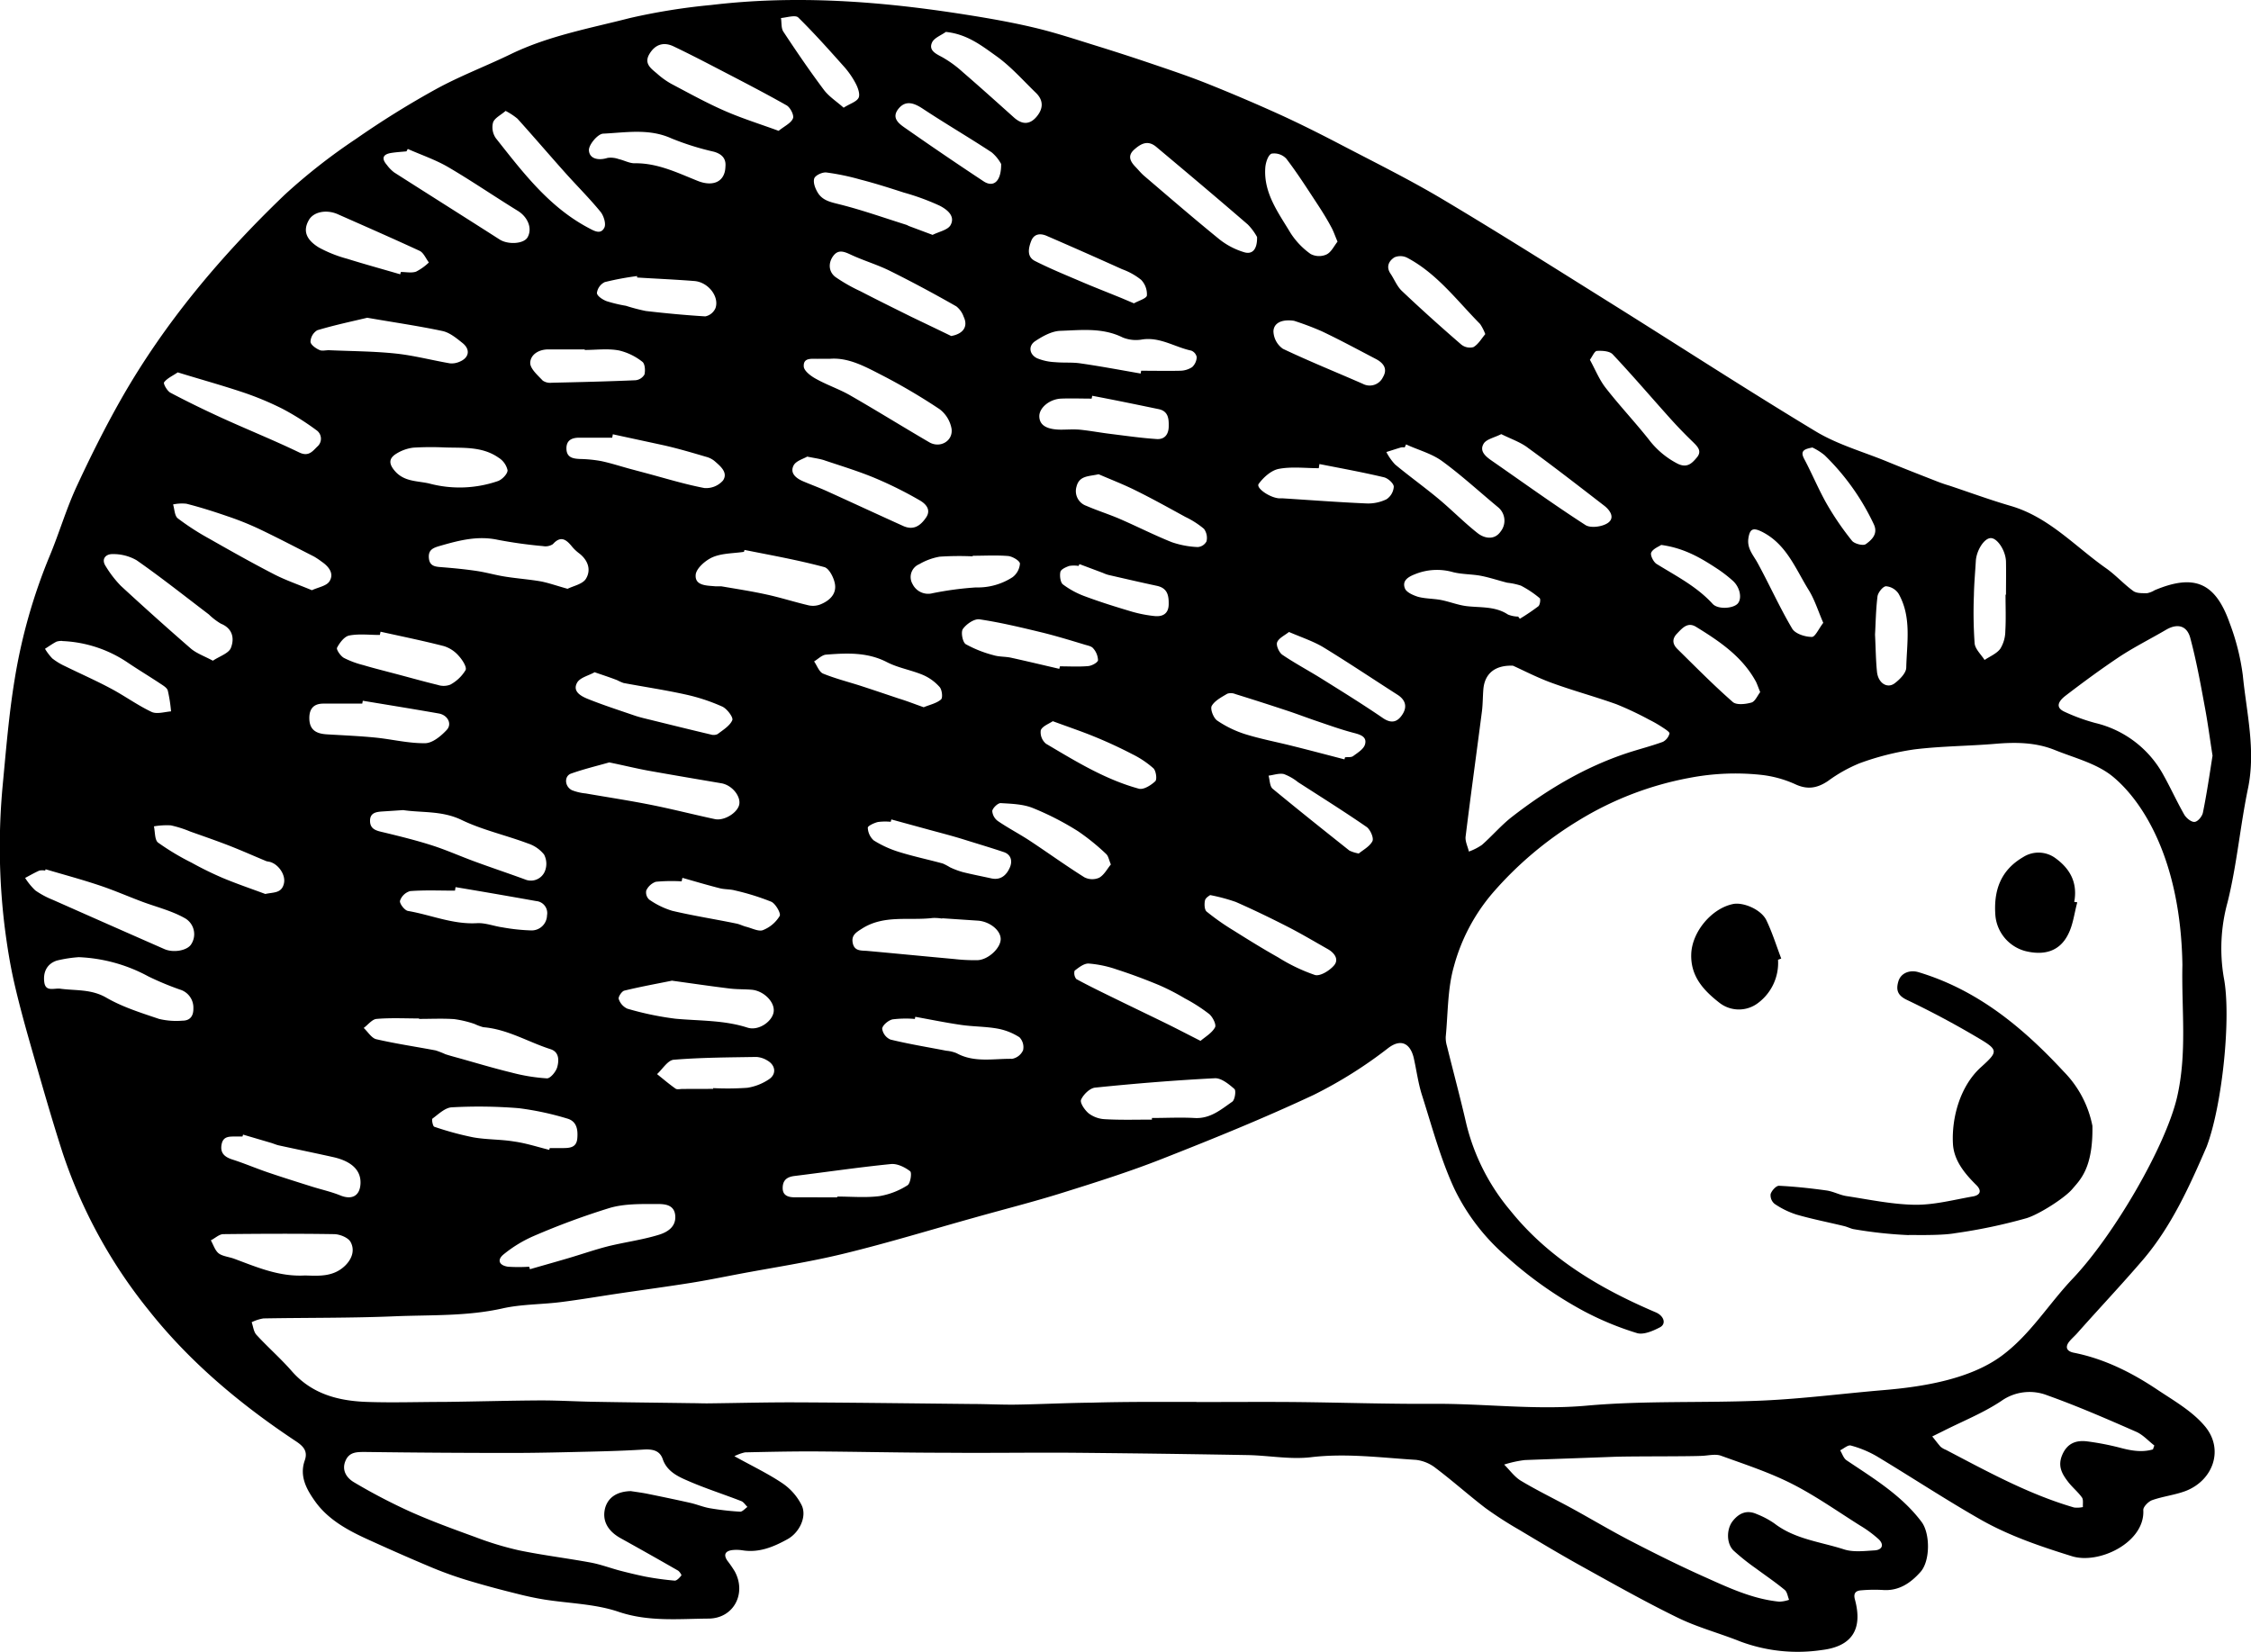 <svg xmlns="http://www.w3.org/2000/svg" viewBox="0 0 540.23 396.49"><g id="Layer_2" data-name="Layer 2"><g id="Layer_1-2" data-name="Layer 1"><path d="M176.25,349.53c4.35,2.41,8.15,4.21,11.59,6.54a13.88,13.88,0,0,1,4.55,5.22c1.32,2.72-.52,6.58-3.39,8.16-3.33,1.84-6.79,3.3-10.76,2.68a9.4,9.4,0,0,0-2.54-.06c-1.64.24-2.13,1.1-1.12,2.56a27.27,27.27,0,0,1,1.75,2.54c2.88,5.27-.21,11.29-6.27,11.34-7.2.05-14.39.81-21.61-1.63-5.61-1.91-11.84-2-17.79-2.94-2.22-.36-4.43-.84-6.61-1.4-4.06-1-8.13-2.09-12.14-3.31a89.87,89.87,0,0,1-8.72-3.17c-5-2.1-10-4.31-14.93-6.56-4.75-2.16-9.41-4.7-12.51-8.95-2-2.79-4-6.06-2.61-10,.79-2.24-.35-3.43-2.13-4.61-13.3-8.82-25.48-19-35.39-31.53A120.68,120.68,0,0,1,15,276.62c-2.54-7.89-4.82-15.88-7.11-23.85-1.61-5.61-3.19-11.24-4.49-16.93-1-4.4-1.71-8.89-2.28-13.38a158.21,158.21,0,0,1-.48-33.91C1.45,180,2.14,171.41,3.53,163a132.58,132.58,0,0,1,8.41-29.6c2.24-5.38,3.88-11,6.31-16.32,3.36-7.27,6.94-14.46,10.9-21.42,10.46-18.35,24-34.36,39.17-48.91A140.84,140.84,0,0,1,85.45,33.33,216.66,216.66,0,0,1,104.63,21.4c5.78-3.17,12-5.52,17.94-8.4,9.08-4.41,19-6.2,28.61-8.67A150.14,150.14,0,0,1,170.69,1.2c20.42-2.44,40.72-.9,60.93,2.29,5.59.88,11.18,1.85,16.67,3.16,5.14,1.22,10.16,2.9,15.21,4.46q6.86,2.13,13.67,4.45c4.27,1.45,8.56,2.9,12.74,4.58q8.64,3.46,17.12,7.3c5,2.28,9.87,4.73,14.72,7.26,8.19,4.28,16.49,8.38,24.42,13.1C359.94,56,373.5,64.59,387.1,73.09c16.24,10.16,32.32,20.6,48.72,30.49,5.09,3.06,11,4.76,16.56,7,4.17,1.72,8.38,3.36,12.57,5,1,.39,1.95.71,2.93,1,4.88,1.63,9.72,3.41,14.66,4.85,9.21,2.68,15.48,9.76,22.95,15,2.29,1.62,4.21,3.78,6.49,5.43.82.59,2.18.52,3.3.53a5.58,5.58,0,0,0,1.83-.72c9.52-4,14.57-1.84,18,7.88a55.3,55.3,0,0,1,3.16,12.57c.89,9,3.15,17.94,1.23,27.17-1.87,9-2.66,18.32-4.89,27.26a41.74,41.74,0,0,0-.91,18.1c1.84,9.35-.36,30.69-4.12,40.6-4.11,9.51-8.44,19.1-15.24,27.09-5.14,6-10.56,11.73-15.81,17.66-.57.64-1.22,1.2-1.77,1.84-1.26,1.45-.81,2.5.93,2.85,7.43,1.48,14.05,4.83,20.25,9,4,2.65,8.3,5.13,11.26,8.69,4.56,5.48,2,12.85-4.55,15.46-2.6,1-5.49,1.31-8.14,2.24-.91.32-2.17,1.61-2.13,2.38.45,7.73-10.59,13.11-17.12,11.08-7.55-2.35-15-4.87-21.86-8.76-8.48-4.83-16.65-10.22-25-15.24a25.6,25.6,0,0,0-6.21-2.57c-.68-.2-1.69.73-2.56,1.15.5.81.81,1.91,1.53,2.39,6.47,4.35,13.18,8.37,18,14.78,2.1,2.8,2.1,9.37-.23,12s-5.18,4.65-9.09,4.35a36.21,36.21,0,0,0-5.1.08c-1.39.08-2,.71-1.55,2.27,1.89,7.08-.71,11.21-8,12.07A39.34,39.34,0,0,1,417.65,394c-5-2-10.18-3.36-14.95-5.68-7.84-3.82-15.45-8.12-23.08-12.35-5.09-2.82-10.08-5.81-15.07-8.8a91,91,0,0,1-8.07-5.21c-4-3.07-7.83-6.49-11.88-9.55a9.43,9.43,0,0,0-4.76-2c-8.38-.52-16.7-1.64-25.18-.64-5,.6-10.17-.42-15.27-.51q-21-.37-41.92-.56c-10.1-.07-20.19.09-30.28,0-10.85,0-21.69-.26-32.53-.32-5.29,0-10.57.11-15.86.23A11.18,11.18,0,0,0,176.25,349.53Zm110.88-13c7.83,0,15.66-.06,23.49,0,11.14.11,22.28.5,33.42.43,12.25-.08,24.4,1.55,36.75.44,14.06-1.26,28.28-.6,42.4-1.23,9.67-.44,19.3-1.7,28.95-2.51s20.68-2.67,28.18-8.17c6.92-5.08,11.23-12.37,17.15-18.61,9.85-10.39,22.22-31.64,25-43.44,2.49-10.74,1.05-21.23,1.3-31.83-.41-25.12-9.41-39.12-16.59-45.11-3.85-3.22-9.19-4.52-14-6.46-4.55-1.85-9.34-1.92-14.2-1.51-6.56.56-13.18.55-19.7,1.37a64.72,64.72,0,0,0-13,3.31,35.36,35.36,0,0,0-7.61,4.28c-2.59,1.72-4.94,2.12-7.92.7a27,27,0,0,0-8.37-2.23,58.29,58.29,0,0,0-16.85.74A78.07,78.07,0,0,0,378.76,197a86.7,86.7,0,0,0-20.5,17.31A45.12,45.12,0,0,0,348.92,232c-1.53,5.37-1.4,11.21-1.95,16.84a6.9,6.9,0,0,0,.29,2.24c1.55,6.26,3.23,12.49,4.67,18.77a51.06,51.06,0,0,0,10.56,20.74C371.71,302.06,384,309.3,397.37,315c1.94.82,2.62,2.75,1,3.6s-3.94,1.86-5.51,1.38a72.53,72.53,0,0,1-12.67-5.23,94.92,94.92,0,0,1-18.87-13.34,50.31,50.31,0,0,1-12.29-16.09c-3.3-7.13-5.34-14.86-7.74-22.39-.94-2.92-1.32-6-2-9-.75-3.17-2.82-4.84-6.08-2.4a105.52,105.52,0,0,1-17.92,11.27c-11.85,5.56-24,10.49-36.21,15.29-7.87,3.11-16,5.68-24.06,8.2-7,2.2-14.17,4-21.25,6-10.43,2.91-20.8,6.09-31.32,8.64-8.4,2.05-17,3.33-25.49,4.94-3.78.72-7.56,1.49-11.37,2.09-5.48.87-11,1.61-16.47,2.42-4.85.71-9.67,1.55-14.53,2.16-4.67.59-9.48.5-14,1.52-8.58,1.92-17.28,1.53-25.93,1.89-10.47.44-21,.32-31.44.51a10.19,10.19,0,0,0-2.82.91c.36,1,.46,2.25,1.12,3,2.75,3,5.83,5.68,8.5,8.74,4.81,5.49,11.15,7.15,18,7.39,6.22.22,12.46,0,18.68,0,7.72-.09,15.43-.32,23.15-.36,4.24,0,8.49.26,12.74.33,7.82.14,15.64.22,23.46.33,1.32,0,2.64.07,4,.05,7.17-.08,14.34-.28,21.51-.24,13.87.06,27.74.25,41.61.39,3.59,0,7.18.2,10.77.15,6-.1,12.06-.41,18.1-.47C270.34,336.44,278.73,336.5,287.13,336.5ZM151.38,357.91c1.39.22,2.8.39,4.18.68,3.4.69,6.8,1.4,10.18,2.16,1.56.36,3.06,1,4.63,1.27a65.75,65.75,0,0,0,7.27.83c.56,0,1.16-.74,1.74-1.14-.49-.48-.9-1.17-1.48-1.4-4.36-1.7-8.84-3.11-13.1-5-2.3-1-4.78-2.24-5.75-5.09-.74-2.15-2.57-2.41-4.65-2.28-4.15.26-8.31.39-12.46.49-6.4.15-12.79.32-19.19.32q-17.43,0-34.86-.23c-2.13,0-4.06-.12-5,2.18s.38,4.1,2.07,5.09a138.46,138.46,0,0,0,13.38,7c5.13,2.3,10.43,4.23,15.72,6.15a76,76,0,0,0,10.47,3.18c5.69,1.18,11.47,1.88,17.18,2.93,2.39.44,4.69,1.31,7,1.93,2,.52,4,1,6,1.42a70.53,70.53,0,0,0,7.23,1c.52,0,1.17-.73,1.59-1.25.09-.11-.47-1-.89-1.21q-6.83-3.92-13.7-7.73c-3.22-1.79-4.53-4.39-3.66-7.42C146.07,359.32,148.18,358,151.38,357.91Zm214.52-7.45a27.69,27.69,0,0,0-4.91,1.08c1.35,1.33,2.51,3,4.08,3.92,3.94,2.36,8.09,4.36,12.12,6.56,4.7,2.57,9.3,5.33,14.05,7.79,5.67,2.94,11.39,5.79,17.2,8.41,6,2.68,11.93,5.57,18.6,6.23a8.2,8.2,0,0,0,2.33-.45c-.33-.81-.45-1.89-1.05-2.38-2.23-1.85-4.64-3.47-7-5.22a53,53,0,0,1-5.29-4.23c-1.73-1.71-1.7-5.16-.18-7.08s3.41-2.72,5.75-1.67a20.59,20.59,0,0,1,4.23,2.24c4.94,3.81,11.08,4.41,16.73,6.24,2.24.72,4.88.38,7.32.24,1.83-.11,2.37-1.35,1-2.67a28,28,0,0,0-4.51-3.32c-5.4-3.4-10.65-7.12-16.33-10-5.41-2.74-11.25-4.65-17-6.73-1.22-.44-2.76-.11-4.14,0-2.7.21-17.16.09-21.66.26C382.52,349.87,368.25,350.36,365.9,350.46Zm-2.78-190.67c-4.44-.18-6.81,2-7.12,5.65-.15,1.78-.12,3.59-.35,5.36-1.29,10-2.68,20-3.91,30-.14,1.15.51,2.4.79,3.6a13.76,13.76,0,0,0,3.13-1.6c2.48-2.18,4.64-4.74,7.23-6.75,8.39-6.51,17.43-11.91,27.58-15.28,2.85-.94,5.78-1.67,8.6-2.7a3.16,3.16,0,0,0,1.6-2c.09-.35-1.06-1.08-1.72-1.51a30.2,30.2,0,0,0-3.17-1.82,77.74,77.74,0,0,0-7.84-3.7c-5.1-1.83-10.36-3.24-15.45-5.1C369,162.68,365.64,160.93,363.12,159.79ZM531,181.38c-.67-4.24-1.17-8.14-1.91-12-1-5.44-2-10.9-3.43-16.24-.8-3-3.09-3.55-5.77-2-3.74,2.19-7.64,4.14-11.26,6.52-4.48,3-8.79,6.17-13.05,9.44-1.24,1-2.59,2.59-.13,3.73a45,45,0,0,0,7.38,2.7A25.29,25.29,0,0,1,519.2,186c1.75,3.13,3.23,6.41,5,9.51.49.85,1.69,1.84,2.49,1.77s1.83-1.34,2-2.23C529.63,190.44,530.31,185.77,531,181.38Zm-14.3,166.51.33-.93c-1.45-1.12-2.74-2.59-4.37-3.3-7-3.07-14.09-6.16-21.32-8.74a11.69,11.69,0,0,0-11,1.33c-4.34,2.9-9.3,4.87-14,7.25l-2.61,1.29c.67.82,1.31,1.68,2,2.47A4.51,4.51,0,0,0,467,348c10,5.23,19.88,10.68,30.79,13.85a6.56,6.56,0,0,0,2.1-.11c-.06-.78.15-1.75-.23-2.3-.92-1.29-2.19-2.33-3.19-3.58-1.56-2-2.73-3.91-1.52-6.69s3.33-3.51,5.93-3.2a64.49,64.49,0,0,1,8,1.55C511.51,348.22,514.1,348.67,516.73,347.89ZM100.57,244.57v-.11c-3.4,0-6.82-.18-10.19.11-1.09.09-2.06,1.41-3.09,2.17,1,.93,1.88,2.43,3,2.7,4.71,1.09,9.51,1.79,14.26,2.69a21.31,21.31,0,0,1,2.36.92c1.24.4,2.5.73,3.76,1.08,4,1.13,8.06,2.34,12.14,3.33a43.76,43.76,0,0,0,8.47,1.38c.82,0,2.17-1.62,2.46-2.72.42-1.55.51-3.61-1.62-4.29-5.38-1.72-10.32-4.8-16.12-5.27a12.31,12.31,0,0,1-2.11-.78,25.53,25.53,0,0,0-4.87-1.16C106.24,244.43,103.4,244.57,100.57,244.57Zm-3.81-50.12-4.72.31c-1.55.1-3.25.19-3.23,2.29s1.67,2.37,3.33,2.76c3.88.94,7.78,1.9,11.58,3.12,3.43,1.1,6.74,2.59,10.13,3.83,4,1.48,8.1,2.84,12.13,4.32a3.63,3.63,0,0,0,4.77-1.91,4.77,4.77,0,0,0-.18-4.06,8.16,8.16,0,0,0-3.88-2.66c-5.33-2-11-3.25-16-5.68C106,194.55,101.27,195.12,96.76,194.45ZM127,304.05l.19.6c3.11-.9,6.23-1.77,9.34-2.69s6.21-2,9.37-2.81c4.06-1,8.25-1.54,12.24-2.77,1.91-.59,4.13-1.82,3.92-4.57s-2.66-2.82-4.48-2.81c-3.76,0-7.7-.09-11.24.94A178.6,178.6,0,0,0,128,296.72a30.78,30.78,0,0,0-7.09,4.33c-1.68,1.33-1.17,2.67,1,3A39.26,39.26,0,0,0,127,304.05ZM146.22,183c-2.91.83-6.09,1.59-9.16,2.68-1.71.6-1.57,3.13.23,4a12.18,12.18,0,0,0,3.28.77c5.22.91,10.47,1.7,15.68,2.74s10.2,2.33,15.31,3.42c2.25.48,5.43-1.52,5.85-3.48s-1.67-4.66-4.28-5.12c-5.89-1-11.79-2-17.67-3.05C152.51,184.41,149.59,183.69,146.22,183ZM10.94,208.65l-.1.32a3.68,3.68,0,0,0-1.41,0c-1.16.52-2.27,1.16-3.4,1.76a15.72,15.72,0,0,0,2.45,3A20.81,20.81,0,0,0,12.71,216q13.34,5.92,26.7,11.79c2.22,1,5.57.37,6.49-1.16a4.42,4.42,0,0,0-1.66-6.31c-3.16-1.76-6.81-2.64-10.24-3.93s-6.75-2.75-10.2-3.89C19.56,211.08,15.23,209.92,10.94,208.65Zm265.52,60.09v-.39c3.39,0,6.8-.18,10.17,0,3.78.25,6.37-2,9.11-3.91.63-.43.95-2.67.52-3.05-1.34-1.17-3.16-2.66-4.72-2.58-9.58.49-19.16,1.27-28.71,2.25-1.26.12-2.83,1.65-3.38,2.91-.31.74.9,2.52,1.87,3.3a7,7,0,0,0,3.84,1.37C268.92,268.86,272.69,268.74,276.46,268.74ZM136.22,141.33c1.34-.68,3.62-1.11,4.41-2.42,1.32-2.18.45-4.55-1.75-6.18a9.69,9.69,0,0,1-1.63-1.57c-1.35-1.65-2.66-2.67-4.56-.55a3.24,3.24,0,0,1-2.38.47,109.9,109.9,0,0,1-10.9-1.52c-4.75-1-9.12.12-13.59,1.4-1.74.5-3.08.9-2.89,3s1.76,2.07,3.32,2.2c2.71.22,5.42.48,8.11.88,2.3.34,4.55,1,6.84,1.36,2.87.46,5.79.66,8.65,1.16C131.76,139.94,133.62,140.61,136.22,141.33ZM51.09,158.59c1.63-1.09,3.8-1.76,4.32-3.07.87-2.2.49-4.65-2.4-5.82a15.27,15.27,0,0,1-2.89-2.22c-5.75-4.37-11.41-8.87-17.33-13A11.2,11.2,0,0,0,26.93,133c-1.54,0-2.72,1.18-1.54,2.94A26.2,26.2,0,0,0,29,140.62q8.3,7.66,16.83,15.08C47.21,156.85,49,157.47,51.09,158.59ZM199.21,86.12c-1.16,0-1.92,0-2.67,0-1.53.08-3.78-.46-3.64,1.85.06,1.09,1.79,2.36,3,3,2.67,1.49,5.62,2.46,8.26,4,6.34,3.64,12.55,7.51,18.87,11.19,2.58,1.5,5.74-.3,5.34-3.24a7.53,7.53,0,0,0-2.88-4.71,143.25,143.25,0,0,0-13.54-8C207.88,88.13,203.75,85.76,199.21,86.12ZM18.92,229.75a30.69,30.69,0,0,0-5.29.82c-2.38.78-3.32,2.79-3,5.19s2.38,1.36,3.85,1.56c3.67.5,7.38.05,11,2.13,3.91,2.27,8.37,3.66,12.69,5.12a17.81,17.81,0,0,0,5.63.42c1.86,0,2.66-1.17,2.61-3a4.51,4.51,0,0,0-3.25-4.47,70.28,70.28,0,0,1-7.55-3.15A38.21,38.21,0,0,0,18.92,229.75ZM273.76,89.66l.11-.67c3.11,0,6.23.07,9.34,0a5.41,5.41,0,0,0,2.91-.88,3.5,3.5,0,0,0,1.09-2.39,2.14,2.14,0,0,0-1.31-1.56c-3.9-.82-7.41-3.29-11.7-2.69a8.52,8.52,0,0,1-4.74-.46c-4.85-2.42-10-1.77-15-1.6-2.05.07-4.23,1.29-6,2.46s-1.4,3.23.43,4.12a12.81,12.81,0,0,0,4.35.94c2,.19,4,0,5.92.27C264,87.89,268.88,88.81,273.76,89.66Zm48.9,92.61.15-.5c.65-.08,1.47.06,1.93-.28,1.09-.8,2.55-1.69,2.86-2.82.51-1.84-1.11-2.34-2.74-2.76-2.88-.75-5.7-1.76-8.52-2.72-2.47-.83-4.91-1.77-7.38-2.59q-6.21-2.06-12.47-4a2.79,2.79,0,0,0-1.94-.09c-1.37.82-3,1.65-3.74,2.93-.41.75.41,2.89,1.3,3.51a25.8,25.8,0,0,0,6.76,3.28c3.73,1.16,7.59,1.88,11.38,2.84C314.39,180.1,318.53,181.2,322.66,182.27ZM178.68,132l-.14.46c-2.51.38-5.22.31-7.48,1.27-1.73.74-4,2.71-4.1,4.27-.2,2.62,2.68,2.54,4.73,2.73.47,0,.95,0,1.41,0,3.67.63,7.35,1.19,11,2,3.37.74,6.67,1.8,10,2.58a4.9,4.9,0,0,0,2.76-.22c2.16-.86,3.92-2.45,3.53-4.87-.24-1.51-1.39-3.79-2.56-4.1C191.54,134.43,185.09,133.28,178.68,132ZM74.86,141.67c1.49-.71,3.48-1,4.2-2.12,1.19-1.85-.12-3.54-1.83-4.71a18.89,18.89,0,0,0-1.86-1.25c-4.42-2.25-8.81-4.55-13.29-6.68a70.54,70.54,0,0,0-7.51-3c-3.24-1.12-6.52-2.16-9.83-3a10.28,10.28,0,0,0-3.2.17c.35,1.14.35,2.72,1.12,3.33a60.67,60.67,0,0,0,7.49,4.85c5.18,2.95,10.38,5.88,15.68,8.61C68.59,139.29,71.57,140.3,74.86,141.67Zm23-105.91-.31.57c-1.22.12-2.45.19-3.65.38-2,.32-2.42,1.3-1.06,2.87a8.8,8.8,0,0,0,1.75,1.8c8.42,5.38,16.89,10.71,25.31,16.1,2,1.29,5.79,1.09,6.71-.51,1.22-2.13.06-4.89-2.35-6.37-5.58-3.43-11-7.15-16.63-10.45C104.58,38.36,101.14,37.2,97.88,35.76Zm89-4.35c1.46-1.18,3-1.86,3.45-3,.31-.73-.64-2.61-1.51-3.11-5.44-3.08-11-5.94-16.56-8.83-3.5-1.82-7-3.63-10.59-5.34-2.43-1.16-4.46-.43-5.81,1.86s.44,3.48,1.85,4.68a19.05,19.05,0,0,0,3.43,2.46c4.2,2.22,8.37,4.53,12.72,6.44C178,28.4,182.35,29.75,186.88,31.41Zm-25.69,204c-3.46.7-7.43,1.42-11.34,2.37-.62.15-1.51,1.54-1.34,2a3.87,3.87,0,0,0,2.06,2.33,72.94,72.94,0,0,0,11.53,2.41c5.8.54,11.63.31,17.31,2.14,2.66.86,6-1.49,6.29-3.83s-2.4-5-5.24-5.26c-1.78-.15-3.58-.08-5.35-.3C170.64,236.73,166.18,236.07,161.19,235.38Zm64.95-15v.08a11.45,11.45,0,0,0-2.25-.15c-5.7.69-11.71-.83-17,2.56-1.39.89-2.58,1.57-2.22,3.42.4,2.06,2.06,1.8,3.55,1.93,6.93.63,13.85,1.31,20.77,1.94a42.62,42.62,0,0,0,5.64.28c2.63-.11,5.64-3,5.55-5.16s-2.8-4.16-5.51-4.33ZM42.66,89.38c-1.32.89-2.58,1.44-3.28,2.39-.24.32.74,2.09,1.54,2.5,4.09,2.17,8.27,4.19,12.49,6.12,6.11,2.78,12.34,5.29,18.38,8.2,2.22,1.08,3.18-.21,4.32-1.36a2.48,2.48,0,0,0-.21-4,62.86,62.86,0,0,0-8.19-5.15,72.59,72.59,0,0,0-9.52-3.95C53.09,92.43,47.91,91,42.66,89.38Zm100,72c-1.42.8-3.48,1.26-4.16,2.49-1.18,2.13,1,3.25,2.59,3.9,3.69,1.48,7.49,2.71,11.26,4,1.33.45,2.71.75,4.08,1.09,4.71,1.16,9.42,2.33,14.14,3.44a2.27,2.27,0,0,0,1.66-.1c1.31-1,2.95-2,3.52-3.34.28-.68-1.27-2.74-2.41-3.26a45.24,45.24,0,0,0-8.81-2.9c-4.93-1.09-9.92-1.83-14.88-2.76a12.25,12.25,0,0,1-1.54-.68C146.44,162.61,144.78,162.07,142.65,161.34ZM73.23,306.15c3.28.1,6.81.39,9.64-2.4,1.68-1.66,2.31-3.76,1.26-5.65-.58-1.05-2.55-1.84-3.91-1.87-8.87-.14-17.75-.1-26.62,0-1,0-2,1-3,1.48.61,1.07,1,2.44,1.88,3.13s2.47.84,3.71,1.29C61.66,304.16,67,306.5,73.23,306.15Zm73.85-201.91-.15.82c-2.64,0-5.28,0-7.93,0-1.65,0-3.05.53-3.06,2.54,0,2.21,1.52,2.5,3.28,2.57a32.34,32.34,0,0,1,5,.49c2.33.49,4.6,1.23,6.9,1.86l3.52.94c4.79,1.27,9.54,2.75,14.4,3.68a5.37,5.37,0,0,0,4.48-1.81c1.28-1.91-.63-3.44-2.05-4.68a5.28,5.28,0,0,0-2-1c-3.39-1-6.77-2-10.19-2.77C155.24,106,151.16,105.13,147.08,104.24ZM301.69,56.89a13.51,13.51,0,0,0-2.22-3c-7.26-6.28-14.62-12.47-22-18.66-2-1.65-3.63-.78-5.26.67s-1,2.78.23,4.08c.72.74,1.37,1.56,2.15,2.23,6,5.13,12,10.31,18.12,15.28a17.71,17.71,0,0,0,5.91,3.06C300.42,61.09,301.76,60.05,301.69,56.89ZM88.14,76.27c-3.6.86-7.85,1.75-12,3A3.39,3.39,0,0,0,74.52,82c0,.72,1.25,1.62,2.13,2,.68.34,1.66,0,2.51.07,5.27.23,10.56.24,15.8.79,4.36.46,8.64,1.6,13,2.35a4.58,4.58,0,0,0,2.2-.33c2.4-.91,2.84-2.94.85-4.54-1.45-1.16-3.06-2.5-4.79-2.88C100.53,78.25,94.78,77.42,88.14,76.27ZM87.07,168.2l-.13.69c-3.11,0-6.23,0-9.34,0-2.55,0-3.48,1.5-3.35,3.87.16,2.71,2,3.38,4.27,3.51,3.85.23,7.71.39,11.55.77,4,.4,8,1.41,11.94,1.35,1.78,0,3.84-1.72,5.2-3.18s.23-3.57-1.89-3.95C99.25,170.19,93.15,169.21,87.07,168.2ZM228.28,80.65c2.88-.5,4.12-2.27,3-4.61a5.46,5.46,0,0,0-1.76-2.5c-5.26-3-10.56-5.85-16-8.55-3-1.48-6.22-2.42-9.24-3.82-1.59-.74-3.05-1.4-4.28.23s-1.21,3.77.49,5.08a39.79,39.79,0,0,0,6,3.42c4,2.08,8.1,4.1,12.17,6.12C221.93,77.59,225.11,79.11,228.28,80.65Zm132,23.56c-1.7.86-3.54,1.2-4.2,2.27-1.1,1.79.46,3.08,1.93,4.1,7.48,5.19,14.86,10.52,22.5,15.45,1.24.8,4.07.41,5.39-.52,1.76-1.25.49-3.1-1-4.21-6-4.63-12-9.3-18.14-13.76C365,106.16,362.64,105.37,360.31,104.21ZM131.82,276l.12-.43h3.11c1.7,0,3.31-.11,3.5-2.32s-.17-4.17-2.51-4.79A70,70,0,0,0,124.52,266a118.51,118.51,0,0,0-16.1-.21c-1.6.08-3.18,1.64-4.63,2.71-.24.18.09,1.84.43,1.95A73.47,73.47,0,0,0,113.6,273c3.23.57,6.58.46,9.82,1C126.26,274.4,129,275.3,131.82,276ZM91.33,151.63l-.17.78c-2.46,0-5-.32-7.34.13-1.16.22-2.3,1.73-2.93,2.93-.23.43.84,2,1.65,2.45a22,22,0,0,0,4.67,1.73c2.05.62,4.13,1.14,6.2,1.69,3.88,1,7.74,2.11,11.65,3.06a4.46,4.46,0,0,0,3-.06,9.56,9.56,0,0,0,3.68-3.5c.35-.74-.81-2.51-1.68-3.45a7.75,7.75,0,0,0-3.51-2.3C101.55,153.8,96.43,152.76,91.33,151.63Zm30-125c-1.14,1-2.63,1.69-3,2.77a4.61,4.61,0,0,0,.67,3.77c6.43,8.12,12.69,16.45,22.15,21.49,1.43.76,3,1.73,3.88,0,.48-.9-.14-2.9-.93-3.85-2.68-3.27-5.7-6.26-8.52-9.42-3.82-4.28-7.55-8.64-11.39-12.9A15.94,15.94,0,0,0,121.32,26.61Zm-63,245.71-.13.45c-.47,0-1,0-1.42,0-1.49.05-3.18-.23-3.59,1.86s.69,3.06,2.59,3.67c2.84.91,5.6,2.09,8.43,3.06,3.52,1.2,7.07,2.31,10.62,3.43,2.28.72,4.64,1.23,6.85,2.13,2.79,1.13,4.71.11,4.84-2.86.14-3.14-2.1-5.35-6.59-6.35s-8.7-1.86-13-2.8c-.64-.14-1.25-.42-1.88-.61Zm51-59.39-.14.83c-3.59,0-7.2-.16-10.76.11A3.62,3.62,0,0,0,96,216.21c-.16.66,1.1,2.3,1.9,2.44,5.52.95,10.77,3.27,16.55,2.94,2-.12,4.07.71,6.12,1a46.33,46.33,0,0,0,7,.74,3.69,3.69,0,0,0,3.71-3.61,2.89,2.89,0,0,0-2.61-3.44C122.18,215.12,115.73,214,109.28,212.93ZM223.82,56.38c1.55-.79,3.66-1.17,4.31-2.35,1.24-2.25-1-3.82-2.58-4.64a57.15,57.15,0,0,0-8.64-3.17C213.45,45.1,210,44,206.45,43.09a56.57,56.57,0,0,0-8.12-1.69c-1-.11-2.69.7-2.92,1.45-.31,1,.27,2.47.9,3.47,1.17,1.86,3.16,2.22,5.26,2.75,5.4,1.36,10.66,3.23,16,4.91a4.66,4.66,0,0,1,.5.25Zm39.84,57.45c-2.34.56-4.63.26-5.31,3a3.74,3.74,0,0,0,2.38,4.59c2.62,1.14,5.37,2,8,3.13,4.18,1.81,8.25,3.89,12.47,5.58a21.76,21.76,0,0,0,6.24,1.18,2.59,2.59,0,0,0,2.12-1.37,3.66,3.66,0,0,0-.61-3,20.79,20.79,0,0,0-4.44-2.85c-3.89-2.13-7.78-4.3-11.76-6.27C269.79,116.33,266.69,115.14,263.66,113.83Zm-69.94-4.23c-.84.51-2.64,1-3.23,2.07-1,1.87.53,3.12,2.24,3.85,1.89.81,3.83,1.51,5.7,2.36,6.11,2.77,12.2,5.6,18.31,8.36,2.46,1.12,4.13,0,5.5-2s-.23-3.41-1.54-4.16a94.5,94.5,0,0,0-10.76-5.35c-3.87-1.61-7.9-2.84-11.88-4.17C196.92,110.14,195.69,110,193.72,109.6Zm20.2,87.09-.15.57a13.27,13.27,0,0,0-3.09.05c-.91.22-2.44.95-2.41,1.36a4.3,4.3,0,0,0,1.42,3.05,25.6,25.6,0,0,0,6.09,2.78c3.45,1.07,7,1.82,10.49,2.77a14.33,14.33,0,0,1,1.73.91,19.3,19.3,0,0,0,3.1,1.16c2.26.56,4.54,1,6.82,1.5s3.65-.82,4.43-2.6c.65-1.47.38-3.1-1.46-3.72-3.15-1.06-6.33-2-9.52-3s-6.46-1.81-9.69-2.71Zm-50.14,14-.19.86a41.17,41.17,0,0,0-6.19.1,4,4,0,0,0-2.3,2.1,2.33,2.33,0,0,0,.71,2.18,19.35,19.35,0,0,0,5.52,2.69c5.08,1.2,10.26,2,15.38,3.06.83.16,1.59.58,2.41.78,1.36.35,3,1.21,4,.79a8.21,8.21,0,0,0,4-3.39c.35-.62-1-2.95-2-3.41a57.89,57.89,0,0,0-8.74-2.72c-1.16-.32-2.44-.22-3.61-.52C169.76,212.45,166.78,211.56,163.78,210.71ZM262.13,95l-.14.68c-2.45,0-4.91-.1-7.36,0-2.81.14-5.26,2.26-5.2,4.29s1.65,3.12,5.13,3.16c1.51,0,3-.12,4.53,0,2.44.24,4.85.7,7.28,1,3.72.46,7.44,1,11.18,1.25,1.95.15,2.9-1.1,2.94-3s-.11-3.7-2.43-4.18C272.75,97.1,267.44,96,262.13,95ZM96.05,65.84l.16-.56c1.22,0,2.55.3,3.65-.08A12.84,12.84,0,0,0,102.93,63c-.73-.95-1.26-2.33-2.22-2.79-6.49-3-13.06-5.88-19.62-8.78-2.78-1.24-5.91-.58-7,1.45-1.36,2.42-.75,4.58,2.46,6.54a30.79,30.79,0,0,0,6.73,2.68C87.47,63.41,91.77,64.59,96.05,65.84Zm158.18,94.7.15-.6c2.26,0,4.54.14,6.79-.06.86-.08,2.27-.83,2.35-1.41a4.53,4.53,0,0,0-1.17-2.86c-.4-.51-1.32-.66-2-.87-3.3-1-6.58-2-9.92-2.84-5.08-1.23-10.18-2.47-15.34-3.24-1.25-.19-3.17,1.13-4,2.31-.53.72-.08,3.17.68,3.65a28.46,28.46,0,0,0,6.69,2.65c1.33.41,2.8.3,4.18.6C246.46,158.71,250.34,159.64,254.23,160.54Zm33.89,89.3c1.19-1,2.76-1.91,3.48-3.25.36-.65-.56-2.5-1.41-3.2a39.78,39.78,0,0,0-5.84-3.75,53.81,53.81,0,0,0-6.18-3.18c-3.32-1.38-6.71-2.65-10.13-3.75a26.84,26.84,0,0,0-6.75-1.43c-1.12-.06-2.39.94-3.39,1.72a2.26,2.26,0,0,0,.41,2c3.17,1.73,6.42,3.29,9.67,4.88,4.24,2.08,8.51,4.11,12.75,6.2C283.05,247.24,285.34,248.43,288.12,249.84Zm49.33-143.17-.33.72a3,3,0,0,0-.85,0c-1.19.35-2.36.74-3.55,1.11a13.09,13.09,0,0,0,2.11,3c3.4,2.82,7,5.4,10.4,8.23,3.18,2.65,6.09,5.63,9.34,8.2,1.71,1.37,4.11,1.75,5.56-.33a4.17,4.17,0,0,0-.65-5.89C355,118,350.67,114,346,110.61,343.47,108.81,340.31,108,337.45,106.67ZM174.1,40c.18-1.79-.68-3-2.8-3.59a64.77,64.77,0,0,1-10.13-3.18c-5.39-2.46-11-1.4-16.43-1.15-1.27.06-3.47,2.66-3.4,4,.11,2.08,2.32,2.5,4.47,1.82a5.61,5.61,0,0,1,2.68.29c1.28.28,2.53,1,3.79,1,5.49-.09,10.27,2.27,15.14,4.22C171.07,44.88,174,43.69,174.1,40ZM381.57,86.36c1.3,2.38,2.25,4.77,3.77,6.72,3.29,4.23,7,8.17,10.32,12.35a20.35,20.35,0,0,0,7,5.89c2.29,1.1,3.44-.16,4.57-1.5,1.34-1.58.13-2.68-1-3.8q-2.82-2.72-5.43-5.63c-4.59-5.11-9.05-10.34-13.76-15.34-.75-.8-2.53-.9-3.8-.82C382.67,84.27,382.18,85.54,381.57,86.36ZM227,7.66c-1.14.83-2.82,1.43-3.32,2.55-.82,1.84.8,2.64,2.36,3.46a27.15,27.15,0,0,1,5,3.62c4.14,3.58,8.2,7.23,12.27,10.88,1.86,1.68,3.71,1.88,5.41-.09s1.76-4-.12-5.81c-3.1-3-6-6.32-9.51-8.82S232.09,8.18,227,7.66Zm-7.34,236.4-.09.52a25.85,25.85,0,0,0-5.36.1c-1,.22-2.4,1.38-2.49,2.24a3.36,3.36,0,0,0,2,2.61c4.42,1.08,8.92,1.81,13.4,2.68a8.28,8.28,0,0,1,2.46.59c4.25,2.33,8.86,1.28,13.32,1.35a3.6,3.6,0,0,0,2.63-2.05,3.41,3.41,0,0,0-.86-3.12,14.54,14.54,0,0,0-5.31-2.09c-2.86-.51-5.81-.46-8.69-.88C227,245.48,223.31,244.72,219.63,244.06Zm97-132.68c-.05.33-.11.65-.16,1-3.21,0-6.49-.42-9.58.16-1.81.34-3.66,2-4.84,3.6-.73,1,2.72,3.38,5,3.48.28,0,.56,0,.85,0,6.66.42,13.32.93,20,1.22a10.05,10.05,0,0,0,4.82-1,3.93,3.93,0,0,0,1.75-3c0-.8-1.35-2-2.29-2.26C327.07,113.35,321.84,112.41,316.64,111.38Zm-50.05,96.13c-.49-1.17-.6-2-1.1-2.49a53.63,53.63,0,0,0-6.77-5.49A68.23,68.23,0,0,0,248,194c-2.41-1-5.21-1.07-7.86-1.23-.66,0-1.87,1.14-2,1.88a3.25,3.25,0,0,0,1.37,2.44c2.38,1.63,5,3,7.39,4.55,4.47,2.94,8.81,6.09,13.34,8.93a4.12,4.12,0,0,0,3.56.11C265,210,265.74,208.54,266.59,207.51Zm23.82,7.33c-.15.14-1.07.61-1.23,1.26-.2.86-.15,2.27.39,2.71a57.77,57.77,0,0,0,6.42,4.51c3.55,2.23,7.11,4.44,10.76,6.49a42.45,42.45,0,0,0,8.82,4.22c1.25.35,3.52-1.06,4.58-2.31,1.23-1.45.09-3-1.49-3.9-3.17-1.79-6.3-3.66-9.54-5.32-4.12-2.11-8.3-4.13-12.54-6A44,44,0,0,0,290.41,214.84Zm-275.5-61a4.14,4.14,0,0,0-1.39.18c-.95.5-1.83,1.13-2.74,1.71a12.75,12.75,0,0,0,1.75,2.31,15.25,15.25,0,0,0,3.08,1.87c3.66,1.8,7.42,3.45,11,5.37,3.31,1.76,6.37,4,9.75,5.6,1.25.59,3.09,0,4.67-.13a35.48,35.48,0,0,0-.78-5c-.2-.69-1.14-1.22-1.84-1.69-2.64-1.75-5.36-3.38-8-5.17A30.25,30.25,0,0,0,14.91,153.87Zm294.45-2.17c-1.05.85-2.46,1.47-2.87,2.49-.3.74.45,2.44,1.24,3,3.08,2.09,6.39,3.84,9.55,5.82,4.91,3.07,9.84,6.12,14.61,9.39,2.15,1.46,3.6.85,4.74-1s.57-3.44-1.24-4.6c-6-3.84-11.88-7.79-17.95-11.49C315.1,153.9,312.41,153,309.36,151.7ZM63.67,214.58c2-.45,3.94-.11,4.48-2.56.43-1.94-1.18-4.42-3.21-5.09-.35-.12-.75-.12-1.1-.26-2.91-1.21-5.8-2.5-8.74-3.65-3.11-1.21-6.26-2.3-9.4-3.41a27.11,27.11,0,0,0-4.71-1.5,18,18,0,0,0-4.05.24c.3,1.34.16,3.26,1,3.9A59.78,59.78,0,0,0,46,207.08a81.49,81.49,0,0,0,7.51,3.68C56.84,212.15,60.28,213.32,63.67,214.58ZM364.35,148l.41.52a51.89,51.89,0,0,0,4.44-3c.4-.33.59-1.72.31-1.95a24.81,24.81,0,0,0-4.5-3,16.21,16.21,0,0,0-3.27-.7c-2.12-.53-4.21-1.25-6.35-1.66s-4.55-.33-6.72-.89a14,14,0,0,0-9.11.52c-1.73.68-3.09,1.6-2.38,3.41.37.94,2,1.64,3.14,2,1.79.48,3.71.42,5.53.77,2.09.41,4.12,1.24,6.21,1.48,3.35.38,6.8,0,9.83,2A6.78,6.78,0,0,0,364.35,148ZM321,58c-.66-1.55-1-2.61-1.55-3.57-1-1.88-2.16-3.73-3.34-5.53-2.4-3.65-4.75-7.35-7.4-10.81a4,4,0,0,0-3.55-1.21c-.84.34-1.42,2.19-1.5,3.42-.41,6.11,3.18,10.8,6.08,15.65a18.3,18.3,0,0,0,4.78,5,4.33,4.33,0,0,0,3.79.15C319.47,60.58,320.14,59.09,321,58ZM106.25,107.38a69.2,69.2,0,0,0-7.06.07,9.93,9.93,0,0,0-4.12,1.48c-1.8,1.12-1.78,2.43-.28,4.15,2.29,2.63,5.49,2.31,8.32,3a28.2,28.2,0,0,0,16.42-.62c1-.37,2.32-1.74,2.28-2.6a4.78,4.78,0,0,0-2.15-3C115.57,107,110.84,107.59,106.25,107.38Zm115.43,62.38c1.49-.61,3.09-.94,4.16-1.87.47-.4.24-2.38-.35-3a11.31,11.31,0,0,0-4-2.89c-2.81-1.18-5.95-1.68-8.64-3.07-4.71-2.43-9.62-2.18-14.58-1.8-1,.07-1.93,1.06-2.89,1.63.71,1,1.21,2.54,2.17,2.93,3,1.22,6.14,2,9.22,3s6,2,9,3C217.63,168.25,219.52,169,221.68,169.76ZM356.46,80.2a11.26,11.26,0,0,0-1.24-2.43c-5.54-5.6-10.3-12.07-17.44-15.87a3.64,3.64,0,0,0-3.1-.14c-1.28.8-2.1,2.19-1,3.87.95,1.39,1.58,3.09,2.77,4.21,4.63,4.39,9.39,8.66,14.22,12.84a3.29,3.29,0,0,0,2.94.64C354.81,82.63,355.56,81.26,356.46,80.2ZM310.56,77c-3.11-.44-4.87.63-4.94,2.52a5.33,5.33,0,0,0,2.27,4.2c6.3,3,12.8,5.61,19.2,8.42a3.52,3.52,0,0,0,4.82-1.62c1.19-2,.1-3.41-1.72-4.36-4.31-2.25-8.59-4.57-13-6.66A69.73,69.73,0,0,0,310.56,77Zm170.76,65.74h.11c0-2.63.05-5.27,0-7.91s-2.09-5.72-3.68-5.67-3.42,3-3.56,5.51c-.16,2.72-.41,5.44-.46,8.17a106.24,106.24,0,0,0,.17,11.57c.13,1.4,1.55,2.68,2.39,4,1.29-.87,2.9-1.51,3.77-2.69a8.23,8.23,0,0,0,1.21-4.25C481.44,148.57,481.32,145.64,481.32,142.72Zm-43.74,6.77c-1.25-2.88-2.07-5.59-3.51-7.9-3.17-5.11-5.34-11.05-11.27-14-2.06-1-2.84-.7-3.19,1.58-.37,2.43,1.13,4,2.17,5.87,2.86,5.23,5.3,10.7,8.33,15.82.73,1.24,3.08,2,4.73,2C435.62,152.91,436.5,150.89,437.58,149.49ZM272.14,72.81c1.17-.66,3-1.16,3.11-1.88a5,5,0,0,0-1.38-3.76,15.84,15.84,0,0,0-4.54-2.54q-9-4.06-18.09-8c-1.56-.69-3.09-.54-3.77,1.24s-1.05,3.78.93,4.78c3.73,1.89,7.61,3.46,11.46,5.11,2.72,1.16,5.48,2.23,8.22,3.35C269.34,71.61,270.59,72.16,272.14,72.81ZM152.9,66.61l0-.35a69.18,69.18,0,0,0-7.75,1.45,3.38,3.38,0,0,0-1.89,2.6c0,.73,1.42,1.66,2.39,2a34.34,34.34,0,0,0,4.58,1.09A44.46,44.46,0,0,0,155,74.65c4.75.55,9.5,1,14.27,1.29a3.39,3.39,0,0,0,2.45-2c.94-2.75-1.72-6.17-5-6.48C162.11,67.09,157.5,66.9,152.9,66.61Zm99.77,106.5c-1,.66-2.52,1.2-2.89,2.18a3.57,3.57,0,0,0,1.26,3.23c7.12,4.21,14.21,8.59,22.28,10.79,1.12.31,2.93-.83,3.94-1.79.47-.45.18-2.52-.45-3.11a22.72,22.72,0,0,0-5.13-3.42c-2.87-1.49-5.82-2.86-8.82-4.09C259.69,175.59,256.43,174.5,252.67,173.11ZM200.93,287.4v-.19c3.39,0,6.83.32,10.17-.11a18.07,18.07,0,0,0,6.7-2.6c.7-.41,1.08-3,.64-3.36-1.3-1-3.13-1.89-4.65-1.73-7.72.77-15.41,1.91-23.12,2.86-1.8.22-2.81,1-2.83,2.86s1.36,2.26,2.9,2.26ZM140.33,84v-.13c-2.92,0-5.85,0-8.77,0-2.31,0-4.26,1.28-4.31,3.24,0,1.4,1.78,2.94,3,4.24a3.17,3.17,0,0,0,2.15.52c6.71-.15,13.41-.31,20.11-.6a2.8,2.8,0,0,0,2.16-1.38c.24-1,.11-2.61-.52-3.06a14.32,14.32,0,0,0-5.59-2.71C145.87,83.61,143.07,84,140.33,84Zm30.83,177.36v-.18a68.08,68.08,0,0,0,8.21-.08,12.85,12.85,0,0,0,5.12-2c1.91-1.22,1.68-3.4-.32-4.54a5.61,5.61,0,0,0-2.67-.86c-6.61.11-13.23.13-19.81.67-1.43.12-2.69,2.25-4,3.45,1.47,1.18,2.91,2.41,4.45,3.49.38.27,1.11.07,1.67.07Zm69.11-222A9.7,9.7,0,0,0,238,36.57c-5.45-3.59-11.1-6.88-16.54-10.48-2.08-1.37-4.06-2.08-5.76-.07-2,2.4.25,3.81,1.88,4.94q9.18,6.42,18.52,12.59C238.45,45.06,240.31,43.55,240.27,39.36ZM422.44,166.12c-.46-1.1-.69-1.81-1-2.46-3.28-6.06-8.77-9.74-14.41-13.21-2-1.22-3.28.3-4.57,1.65s-1,2.59.14,3.71c4.36,4.29,8.66,8.66,13.26,12.69.89.78,3.08.53,4.49.13C421.21,168.37,421.77,167,422.44,166.12Zm-189-32.72v.14a69.89,69.89,0,0,0-7.93.08,14.69,14.69,0,0,0-4.89,1.8,3.34,3.34,0,0,0-1.59,4.81,4.17,4.17,0,0,0,4.79,2.16A77.92,77.92,0,0,1,234.2,141a15.32,15.32,0,0,0,8.8-2.45,4.48,4.48,0,0,0,1.78-3.25c0-.68-1.78-1.74-2.83-1.84C239.14,133.23,236.29,133.4,233.45,133.4Zm25.62,2-.2.44a7,7,0,0,0-2.24,0c-.81.28-2,.81-2.13,1.43-.21.95,0,2.53.6,3a20.47,20.47,0,0,0,5.39,2.9c3.65,1.36,7.38,2.52,11.12,3.63a30.94,30.94,0,0,0,5.47,1.07c1.92.2,3.36-.52,3.41-2.77s-.33-3.95-2.86-4.49c-3.89-.83-7.76-1.73-11.64-2.62a9.12,9.12,0,0,1-1.32-.49Zm67,69.5c1-.85,2.66-1.7,3.32-3,.37-.76-.52-2.8-1.42-3.42-5.38-3.71-10.93-7.19-16.43-10.73a12.15,12.15,0,0,0-3.4-1.95c-1.14-.26-2.45.23-3.68.38.31,1.08.27,2.57,1,3.16,6.06,5,12.24,9.93,18.41,14.83A8.87,8.87,0,0,0,326.06,204.86Zm108.86-97.47c-2.09.38-2.89.9-1.91,2.74,1.9,3.58,3.45,7.36,5.46,10.88a69.33,69.33,0,0,0,6,8.75c.6.74,2.69,1.26,3.31.81,1.41-1,3-2.46,1.94-4.74a56.71,56.71,0,0,0-11.83-16.61A14.41,14.41,0,0,0,434.92,107.39ZM202.47,25.85c1.57-1,3.05-1.39,3.57-2.34.42-.78-.08-2.29-.58-3.28a20.06,20.06,0,0,0-2.85-4.18C199,12,195.44,8,191.58,4.2c-.69-.67-2.73,0-4.15.13.19,1.13,0,2.47.62,3.34,3.1,4.7,6.28,9.36,9.65,13.86C198.91,23.16,200.74,24.32,202.47,25.85ZM450,152.31c.17,3.48.19,6.23.47,8.95s2.48,4.1,4.26,2.74c1.21-.92,2.73-2.44,2.76-3.73.14-6,1.33-12.16-1.84-17.76a4,4,0,0,0-3-1.79c-.74,0-1.94,1.5-2.06,2.44C450.19,146.43,450.15,149.74,450,152.31ZM398.68,130.8c-.59.41-1.95.9-2.39,1.83-.29.6.52,2.26,1.28,2.73,4.69,2.9,9.63,5.4,13.45,9.58,1.29,1.42,5,1.13,6.05-.09s.54-3.94-1.28-5.52a32.37,32.37,0,0,0-3.35-2.61C408.44,134.07,404.34,131.57,398.68,130.8Z"/><path d="M458,296.46A104,104,0,0,1,444.68,295c-.72-.2-1.41-.54-2.13-.71-3.8-.92-7.64-1.67-11.38-2.75a20.2,20.2,0,0,1-5.28-2.58,2.68,2.68,0,0,1-.95-2.34c.24-.81,1.3-2,2-2,3.82.19,7.64.6,11.43,1.13,1.64.23,3.18,1.11,4.81,1.35,5.45.83,10.93,2,16.41,2.08,4.62.05,9.28-1.19,13.9-2,1.77-.31,2.21-1.37.79-2.76-2.8-2.76-5.36-5.91-5.58-9.85-.34-6.13,1.63-13.8,6.72-18.41,4.24-3.83,4.24-4.14-1-7.22q-8.17-4.83-16.76-8.93c-2.31-1.1-2.65-2.45-2.06-4.45s2.72-2.84,4.83-2.21c14.17,4.26,25,13.23,34.88,23.89a25.53,25.53,0,0,1,6.86,13c.18,10.16-2.95,12.95-4.82,15.16s-8.06,6.12-11,7A128.72,128.72,0,0,1,469.25,296C465.58,296.67,458,296.36,458,296.46Z"/><path d="M426.72,230.37A12,12,0,0,1,422,240.69a7.58,7.58,0,0,1-9.35,0c-3.85-3-6.94-6.38-6.76-11.69s4.86-10.93,10-12c2.43-.52,6.71,1.26,8,3.82,1.45,3,2.42,6.16,3.6,9.26Z"/><path d="M498.54,216.58c-.71,2.58-1,5.37-2.2,7.7-2,4-5.63,5.15-10.29,4a9.74,9.74,0,0,1-7.16-8.47c-.47-6,1.2-10.91,6.69-14.1a6.85,6.85,0,0,1,7.67.24c3.59,2.58,5.4,5.94,4.56,10.53Z"/></g></g></svg>